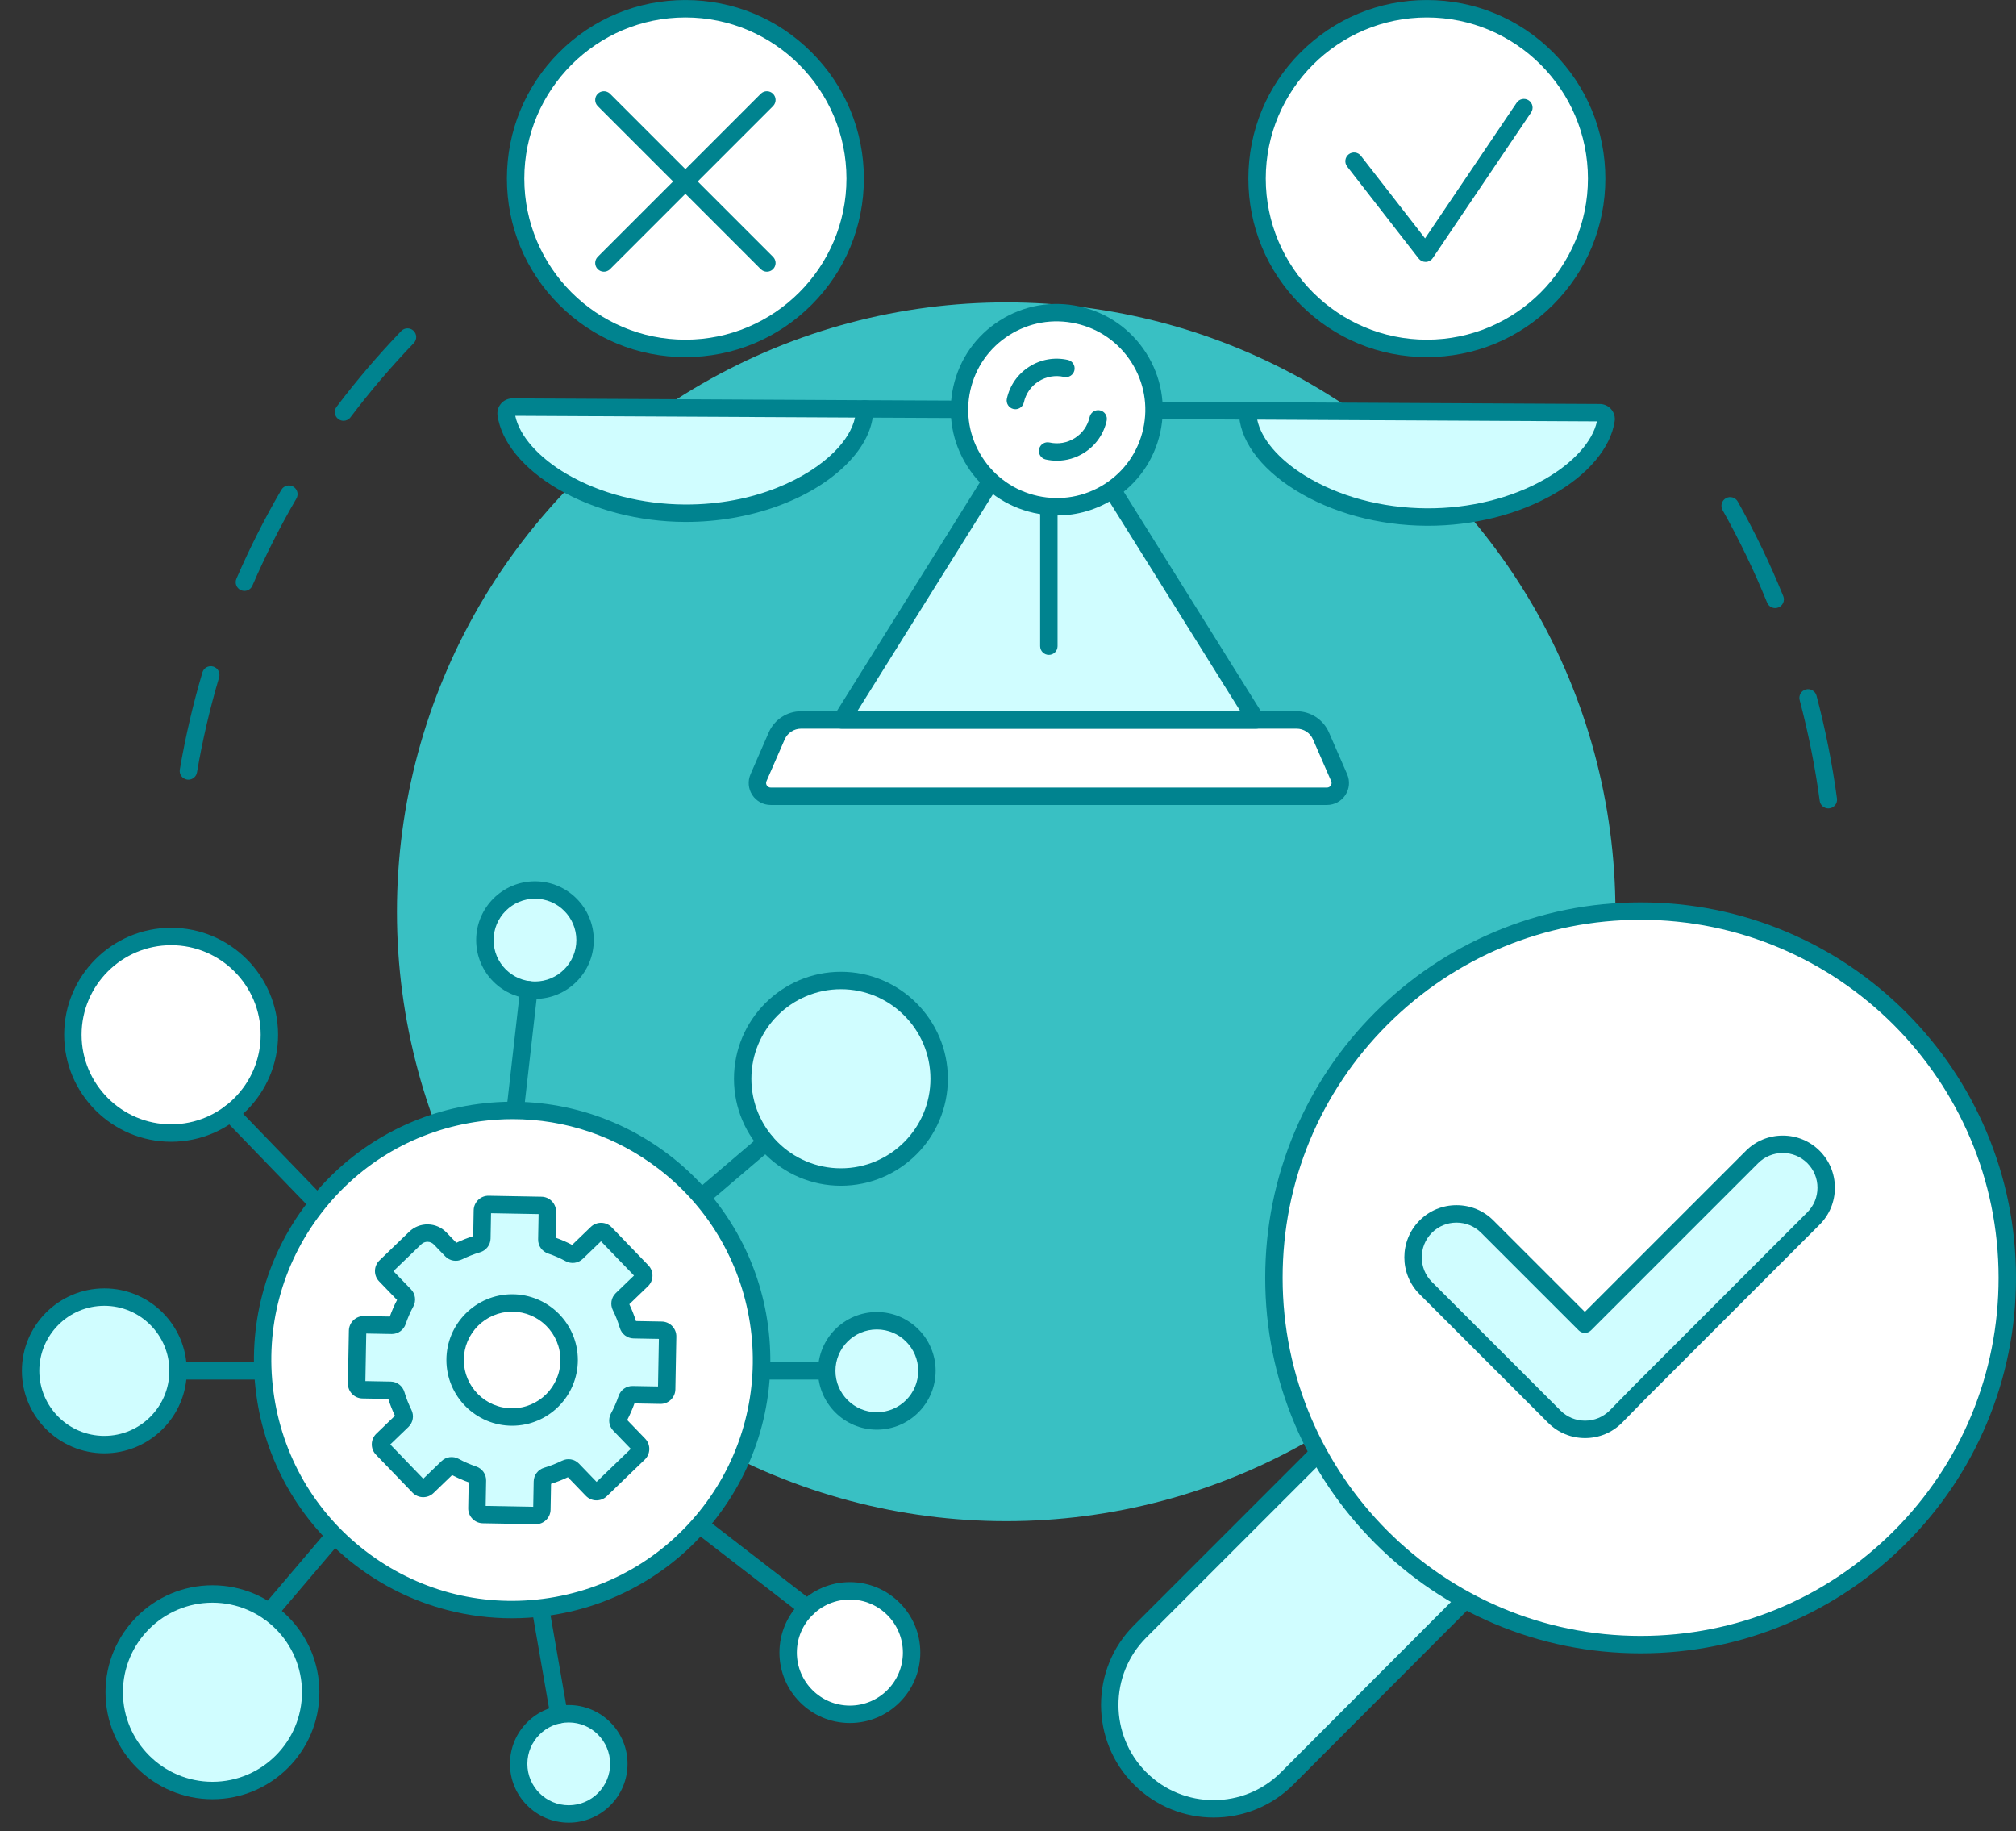 <?xml version="1.0" encoding="UTF-8" standalone="no"?><svg xmlns="http://www.w3.org/2000/svg" xmlns:xlink="http://www.w3.org/1999/xlink" fill="#000000" height="2369.5" preserveAspectRatio="xMidYMid meet" version="1" viewBox="707.0 820.4 2609.3 2369.5" width="2609.3" zoomAndPan="magnify"><rect x="707.0" y="820.4" width="2609.3" height="2369.5" fill="#333333" stroke="none"/><g><g><g id="change1_33"><path d="M3073.424,1866.458c-5.75,0-10.6-4.328-11.189-10.073c-5.922-43.788-14.644-87.544-25.922-130.059 c-1.595-6.014,1.987-12.184,8.002-13.78c6.015-1.596,12.185,1.986,13.78,8.002c11.542,43.509,20.461,88.289,26.509,133.098 c0.036,0.268,0.062,0.538,0.08,0.809c0.385,6.211-4.333,11.596-10.545,11.981 C3073.899,1866.45,3073.66,1866.458,3073.424,1866.458z M3004.629,1607.259c-4.451,0-8.667-2.654-10.444-7.033 c-16.61-40.922-36.012-81.225-57.668-119.791c-3.047-5.426-1.118-12.294,4.308-15.341c5.425-3.046,12.294-1.118,15.341,4.308 c22.118,39.388,41.934,80.552,58.9,122.349c2.34,5.766-0.437,12.337-6.203,14.677 C3007.475,1606.992,3006.04,1607.259,3004.629,1607.259z" fill="#00838f"/></g><g id="change1_34"><path d="M950.846,1829.296c-0.631,0-1.269-0.053-1.912-0.163c-6.134-1.049-10.255-6.872-9.207-13.005 c7.24-42.335,17.081-84.6,29.25-125.621c1.769-5.966,8.039-9.369,14.006-7.598c5.966,1.769,9.368,8.04,7.597,14.006 c-11.916,40.167-21.552,81.554-28.641,123.01C960.999,1825.417,956.234,1829.296,950.846,1829.296z M1023.324,1585.011 c-1.493,0-3.009-0.298-4.466-0.929c-5.712-2.47-8.339-9.102-5.87-14.814c17.004-39.323,36.578-78.049,58.178-115.103 c3.134-5.376,10.033-7.193,15.408-4.06c5.376,3.134,7.193,10.033,4.06,15.408c-21.149,36.282-40.314,74.199-56.962,112.699 C1031.833,1582.467,1027.682,1585.011,1023.324,1585.011z M1151.619,1364.879c-2.366,0-4.75-0.742-6.783-2.277 c-4.965-3.751-5.95-10.816-2.2-15.781c25.815-34.176,53.971-67.185,83.687-98.108c4.313-4.487,11.445-4.628,15.931-0.318 c4.487,4.312,4.629,11.444,0.317,15.931c-29.101,30.284-56.675,62.609-81.954,96.077 C1158.402,1363.334,1155.031,1364.879,1151.619,1364.879z" fill="#00838f"/></g><g id="change2_1"><circle cx="2009.299" cy="2000.208" fill="#39c0c3" r="788.527"/></g></g><g><g><g><g id="change3_9"><circle cx="928.482" cy="2159.337" fill="#ffffff" r="127.158"/></g><g id="change1_35"><path d="M928.482,2297.762c-76.327,0-138.425-62.097-138.425-138.425s62.097-138.425,138.425-138.425 s138.425,62.097,138.425,138.425C1066.907,2235.665,1004.81,2297.762,928.482,2297.762z M928.482,2043.446 c-63.902,0-115.891,51.989-115.891,115.891c0,63.902,51.989,115.891,115.891,115.891s115.891-51.989,115.891-115.891 C1044.373,2095.435,992.385,2043.446,928.482,2043.446z" fill="#00838f"/></g></g><g><g id="change4_3"><circle cx="981.979" cy="3010.091" fill="#d0fdff" r="127.158" transform="rotate(-45.001 981.949 3010.117)"/></g><g id="change1_7"><path d="M981.979,3148.516c-76.327,0-138.425-62.097-138.425-138.426 c0-76.327,62.097-138.425,138.425-138.425s138.425,62.097,138.425,138.425 C1120.405,3086.418,1058.306,3148.516,981.979,3148.516z M981.979,2894.199c-63.902,0-115.891,51.989-115.891,115.891 s51.989,115.892,115.891,115.892s115.891-51.99,115.891-115.892S1045.881,2894.199,981.979,2894.199z" fill="#00838f"/></g></g><g><g id="change3_2"><circle cx="1806.996" cy="2958.763" fill="#ffffff" r="79.895"/></g><g id="change1_16"><path d="M1806.996,3049.924c-50.267,0-91.163-40.894-91.163-91.162s40.895-91.163,91.163-91.163 c50.268,0,91.163,40.895,91.163,91.163S1857.263,3049.924,1806.996,3049.924z M1806.996,2890.133 c-37.842,0-68.628,30.787-68.628,68.629c0,37.842,30.786,68.628,68.628,68.628s68.628-30.786,68.628-68.628 C1875.625,2920.921,1844.839,2890.133,1806.996,2890.133z" fill="#00838f"/></g></g><g><g id="change4_2"><circle cx="842.022" cy="2594.211" fill="#d0fdff" r="95.435" transform="rotate(-45.001 841.996 2594.233)"/></g><g id="change1_32"><path d="M842.043,2700.926c-58.837,0-106.704-47.867-106.704-106.703 c0-58.837,47.867-106.704,106.704-106.704c58.837,0,106.704,47.867,106.704,106.704 C948.747,2653.059,900.88,2700.926,842.043,2700.926z M842.043,2510.054c-46.411,0-84.169,37.758-84.169,84.169 s37.759,84.169,84.169,84.169s84.169-37.759,84.169-84.169S888.454,2510.054,842.043,2510.054z" fill="#00838f"/></g></g><g><g id="change4_4"><circle cx="1841.893" cy="2594.223" fill="#d0fdff" r="64.829"/></g><g id="change1_17"><path d="M1841.894,2670.319c-41.959,0-76.096-34.136-76.096-76.096s34.137-76.096,76.096-76.096 s76.096,34.137,76.096,76.096S1883.853,2670.319,1841.894,2670.319z M1841.894,2540.66c-29.534,0-53.562,24.029-53.562,53.563 s24.027,53.562,53.562,53.562c29.534,0,53.562-24.028,53.562-53.562S1871.428,2540.66,1841.894,2540.66z" fill="#00838f"/></g></g><g><g id="change4_11"><circle cx="1443.091" cy="3102.761" fill="#d0fdff" r="64.829"/></g><g id="change1_20"><path d="M1443.12,3178.867c-41.959,0-76.096-34.136-76.096-76.096c0-41.96,34.137-76.096,76.096-76.096 s76.096,34.136,76.096,76.096C1519.216,3144.731,1485.079,3178.867,1443.12,3178.867z M1443.12,3049.21 c-29.534,0-53.562,24.029-53.562,53.562c0,29.534,24.027,53.563,53.562,53.563c29.534,0,53.562-24.029,53.562-53.563 C1496.681,3073.239,1472.654,3049.21,1443.12,3049.21z" fill="#00838f"/></g></g><g><g id="change4_8"><circle cx="1399.396" cy="2036.843" fill="#d0fdff" r="64.828"/></g><g id="change1_3"><path d="M1399.418,2112.944c-41.959,0-76.096-34.137-76.096-76.096c0-41.959,34.137-76.096,76.096-76.096 s76.096,34.137,76.096,76.096S1441.377,2112.944,1399.418,2112.944z M1399.418,1983.286c-29.534,0-53.562,24.027-53.562,53.562 c0,29.534,24.027,53.562,53.562,53.562s53.562-24.028,53.562-53.562S1428.952,1983.286,1399.418,1983.286z" fill="#00838f"/></g></g><g><g id="change4_9"><circle cx="1795.398" cy="2216.271" fill="#d0fdff" r="127.158"/></g><g id="change1_11"><path d="M1795.398,2354.697c-76.328,0-138.425-62.097-138.425-138.426 c0-76.327,62.097-138.426,138.425-138.426c76.327,0,138.425,62.097,138.425,138.426 C1933.823,2292.599,1871.726,2354.697,1795.398,2354.697z M1795.398,2100.38c-63.902,0-115.891,51.989-115.891,115.891 s51.989,115.891,115.891,115.891c63.902,0,115.891-51.989,115.891-115.891S1859.301,2100.38,1795.398,2100.38z" fill="#00838f"/></g></g><g id="change1_21"><path d="M1139.636,2411.091c-2.948,0-5.892-1.15-8.103-3.437l-134.434-139.091 c-4.325-4.475-4.203-11.607,0.271-15.932c4.475-4.325,11.607-4.203,15.932,0.271l134.434,139.091 c4.325,4.475,4.203,11.607-0.271,15.932C1145.277,2410.04,1142.455,2411.091,1139.636,2411.091z" fill="#00838f"/></g><g id="change1_22"><path d="M1528.772,2454.315c-3.185,0-6.351-1.343-8.579-3.958c-4.037-4.735-3.471-11.846,1.265-15.884 l169.62-144.61c4.734-4.037,11.846-3.471,15.884,1.264c4.037,4.736,3.471,11.846-1.265,15.884l-169.62,144.611 C1533.955,2453.431,1531.357,2454.315,1528.772,2454.315z" fill="#00838f"/></g><g id="change1_23"><path d="M1430.514,3050.457c-5.375,0-10.133-3.859-11.086-9.336l-31.109-178.665 c-1.067-6.13,3.036-11.965,9.167-13.032c6.133-1.073,11.966,3.036,13.033,9.167l31.109,178.665 c1.067,6.13-3.037,11.965-9.167,13.032C1431.806,3050.402,1431.155,3050.457,1430.514,3050.457z" fill="#00838f"/></g><g id="change1_24"><path d="M1751.76,2912.329c-2.405,0-4.828-0.767-6.878-2.351l-185.845-143.524 c-4.925-3.804-5.834-10.88-2.031-15.804c3.804-4.925,10.88-5.835,15.804-2.031l185.845,143.524 c4.925,3.804,5.834,10.88,2.031,15.804C1758.465,2910.823,1755.13,2912.329,1751.76,2912.329z" fill="#00838f"/></g><g id="change1_25"><path d="M1777.065,2605.49h-153.017c-6.223,0-11.267-5.044-11.267-11.267s5.045-11.267,11.267-11.267 h153.017c6.223,0,11.267,5.044,11.267,11.267S1783.287,2605.49,1777.065,2605.49z" fill="#00838f"/></g><g id="change1_26"><path d="M1055.635,2917.701c-2.581,0-5.175-0.882-7.294-2.686c-4.74-4.032-5.314-11.143-1.283-15.882 l99.033-116.428c4.032-4.739,11.143-5.315,15.883-1.283c4.74,4.032,5.314,11.143,1.283,15.882l-99.033,116.428 C1061.995,2916.353,1058.824,2917.701,1055.635,2917.701z" fill="#00838f"/></g><g id="change1_27"><path d="M1067.092,2605.49H937.48c-6.223,0-11.267-5.044-11.267-11.267s5.045-11.267,11.267-11.267 h129.612c6.223,0,11.267,5.044,11.267,11.267S1073.314,2605.49,1067.092,2605.49z" fill="#00838f"/></g><g id="change1_28"><path d="M1370.168,2300.115c-0.426,0-0.856-0.023-1.288-0.073c-6.183-0.704-10.624-6.287-9.921-12.47 l21.373-187.688c0.704-6.183,6.285-10.625,12.469-9.921c6.183,0.704,10.624,6.286,9.921,12.469l-21.373,187.688 C1380.693,2295.871,1375.819,2300.115,1370.168,2300.115z" fill="#00838f"/></g><g><g id="change3_4"><circle cx="1369.845" cy="2580.181" fill="#ffffff" r="322.895"/></g><g id="change1_18"><path d="M1369.428,2914.384c-28.295,0.001-56.405-3.604-83.993-10.792 c-43.294-11.28-83.382-30.931-119.153-58.41c-35.771-27.478-65.094-61.146-87.154-100.067 c-21.304-37.588-34.967-78.465-40.608-121.491c-5.641-43.027-2.979-86.044,7.915-127.854 c11.28-43.293,30.931-83.382,58.41-119.152c27.477-35.771,61.146-65.094,100.067-87.154 c37.589-21.304,78.464-34.967,121.492-40.608c43.026-5.641,86.043-2.979,127.854,7.915 c43.294,11.28,83.382,30.931,119.153,58.41c35.771,27.478,65.094,61.146,87.154,100.067 c21.304,37.589,34.967,78.465,40.608,121.492c5.641,43.026,2.979,86.043-7.915,127.853 c-11.28,43.294-30.932,83.382-58.41,119.153c-27.477,35.771-61.146,65.094-100.067,87.153 c-37.589,21.304-78.464,34.967-121.492,40.609C1398.653,2913.426,1384.014,2914.384,1369.428,2914.384z M1370.486,2268.501 c-13.651,0-27.391,0.893-41.153,2.697c-82.532,10.821-155.911,53.135-206.618,119.146 c-50.707,66.011-72.673,147.818-61.852,230.351c10.821,82.532,53.135,155.91,119.146,206.618 c66.011,50.708,147.821,72.677,230.351,61.852c82.532-10.821,155.91-53.135,206.618-119.146 c104.677-136.268,78.975-332.292-57.293-436.969C1504.68,2290.798,1438.706,2268.501,1370.486,2268.501z" fill="#00838f"/></g></g></g><g><g id="change4_7"><path d="M1331.342,2386.69l-0.662,36.106c-0.062,3.373-2.347,6.238-5.581,7.201 c-8.56,2.547-16.816,5.806-24.701,9.712c-3.025,1.499-6.648,0.953-8.991-1.478l-14.734-15.284 c-8.74-9.067-23.176-9.332-32.242-0.591l-38.425,37.042c-3.147,3.034-3.238,8.044-0.205,11.192l25.066,26.002 c2.343,2.43,2.756,6.07,1.147,9.038c-4.192,7.737-7.751,15.868-10.61,24.328c-1.08,3.197-4.027,5.376-7.4,5.313l-36.107-0.662 c-4.37-0.08-7.979,3.398-8.058,7.768l-1.251,68.248c-0.08,4.37,3.398,7.978,7.768,8.059l36.107,0.662 c3.373,0.062,6.238,2.347,7.201,5.582c2.547,8.56,5.806,16.816,9.711,24.701c1.499,3.025,0.953,6.647-1.478,8.991l-26.002,25.066 c-3.147,3.034-3.239,8.044-0.205,11.191l47.374,49.144c3.034,3.146,8.044,3.239,11.191,0.205l26.002-25.066 c2.43-2.343,6.07-2.756,9.038-1.147c7.737,4.192,15.868,7.751,24.328,10.61c3.197,1.08,5.375,4.027,5.313,7.4l-0.662,36.106 c-0.08,4.37,3.398,7.978,7.768,8.059l68.248,1.251c4.37,0.081,7.979-3.398,8.058-7.768l0.662-36.106 c0.062-3.373,2.347-6.238,5.581-7.201c8.56-2.547,16.816-5.805,24.701-9.711c3.025-1.499,6.648-0.953,8.991,1.478l25.066,26.002 c3.034,3.147,8.044,3.239,11.191,0.205l49.144-47.374c3.148-3.034,3.239-8.044,0.205-11.191l-25.066-26.002 c-2.343-2.43-2.756-6.07-1.147-9.038c4.192-7.737,7.751-15.868,10.61-24.328c1.081-3.197,4.027-5.376,7.4-5.313l36.107,0.662 c4.37,0.081,7.978-3.398,8.058-7.768l1.251-68.248c0.08-4.37-3.398-7.978-7.768-8.059l-36.107-0.662 c-3.373-0.062-6.238-2.347-7.201-5.582c-2.547-8.559-5.806-16.816-9.711-24.701c-1.499-3.025-0.953-6.648,1.478-8.991 l26.002-25.066c3.146-3.034,3.238-8.044,0.205-11.191l-47.374-49.144c-3.034-3.146-8.044-3.239-11.191-0.205l-26.002,25.066 c-2.43,2.343-6.07,2.756-9.038,1.147c-7.737-4.192-15.867-7.751-24.328-10.61c-3.197-1.08-5.375-4.027-5.313-7.4l0.662-36.106 c0.08-4.37-3.398-7.978-7.768-8.059l-68.248-1.251C1335.03,2378.842,1331.422,2382.32,1331.342,2386.69z" fill="#d0fdff"/></g><g id="change1_19"><path d="M1400.44,2792.707c-0.119,0-0.236-0.001-0.355-0.004l-68.25-1.251 c-10.574-0.195-19.02-8.955-18.827-19.529l0.614-33.457c-7.349-2.61-14.545-5.749-21.456-9.357l-24.094,23.227 c-7.615,7.341-19.783,7.116-27.123-0.497l-47.374-49.144c-3.556-3.688-5.462-8.541-5.369-13.664 c0.094-5.123,2.178-9.903,5.868-13.459l24.093-23.225c-3.353-7.039-6.226-14.346-8.563-21.784l-33.457-0.614 c-5.122-0.093-9.902-2.176-13.459-5.866c-3.555-3.689-5.462-8.541-5.368-13.664l1.251-68.247 c0.094-5.123,2.177-9.903,5.866-13.459c3.689-3.555,8.55-5.467,13.665-5.369l33.456,0.614c2.609-7.346,5.748-14.544,9.356-21.456 l-23.227-24.094c-3.556-3.689-5.462-8.541-5.369-13.664c0.094-5.123,2.177-9.903,5.866-13.459l38.425-37.042 c6.552-6.316,15.178-9.713,24.27-9.535c9.098,0.167,17.588,3.867,23.904,10.418l12.894,13.375 c7.039-3.353,14.346-6.226,21.784-8.564l0.614-33.455c0.094-5.123,2.176-9.902,5.866-13.459 c3.688-3.555,8.514-5.474,13.664-5.369l68.248,1.251c5.123,0.094,9.903,2.177,13.459,5.866c3.556,3.689,5.462,8.541,5.368,13.664 l-0.613,33.456c7.349,2.61,14.545,5.749,21.455,9.357l24.095-23.227c7.615-7.339,19.781-7.116,27.122,0.497l47.374,49.144 c3.556,3.689,5.462,8.541,5.368,13.665s-2.177,9.902-5.866,13.458l-24.094,23.227c3.353,7.04,6.226,14.347,8.563,21.783 l33.456,0.614c10.575,0.195,19.021,8.957,18.827,19.53l-1.251,68.248c-0.094,5.123-2.177,9.902-5.866,13.458 c-3.689,3.556-8.547,5.492-13.666,5.368l-33.455-0.613c-2.609,7.347-5.748,14.544-9.356,21.456l23.227,24.094 c3.556,3.689,5.462,8.541,5.368,13.664c-0.094,5.123-2.178,9.903-5.868,13.459l-49.142,47.372 c-3.688,3.557-8.552,5.445-13.664,5.369c-5.122-0.094-9.902-2.177-13.459-5.866l-23.227-24.095 c-7.039,3.353-14.346,6.226-21.784,8.564l-0.614,33.456C1419.423,2784.332,1410.855,2792.706,1400.44,2792.707z M1335.601,2768.983l61.544,1.128l0.601-32.755c0.151-8.26,5.629-15.411,13.632-17.793c7.857-2.338,15.566-5.368,22.913-9.008 c7.485-3.706,16.367-2.197,22.105,3.754l22.739,23.589l44.316-42.721l-22.739-23.588c-5.737-5.952-6.92-14.884-2.942-22.226 c3.906-7.209,7.218-14.802,9.842-22.568c2.673-7.908,9.985-13.152,18.279-12.971l32.758,0.601l1.128-61.544l-32.755-0.601 c-8.26-0.149-15.411-5.628-17.793-13.632c-2.337-7.856-5.369-15.566-9.008-22.914c-3.707-7.482-2.198-16.365,3.755-22.104 l23.589-22.74l-42.721-44.316l-23.589,22.74c-5.952,5.737-14.885,6.92-22.227,2.942c-7.207-3.905-14.799-7.217-22.568-9.843 c-7.909-2.672-13.122-10.019-12.97-18.28l0.601-32.756l-61.544-1.128l-0.6,32.755c-0.151,8.26-5.629,15.411-13.633,17.793 c-7.858,2.338-15.568,5.369-22.914,9.009c-7.483,3.707-16.365,2.198-22.104-3.755l-14.734-15.284 c-2.138-2.219-5.013-3.471-8.094-3.528c-3.08-0.059-5.999,1.089-8.218,3.228l-36.011,34.714l22.74,23.589 c5.737,5.951,6.919,14.883,2.943,22.225c-3.907,7.21-7.218,14.803-9.843,22.569c-2.634,7.798-9.812,12.974-17.931,12.975 c-0.117,0-0.232-0.001-0.349-0.004l-32.756-0.601l-1.128,61.544l32.755,0.602c8.261,0.149,15.412,5.628,17.793,13.633 c2.338,7.858,5.369,15.567,9.008,22.913c3.706,7.483,2.198,16.365-3.754,22.104l-23.59,22.74l42.721,44.316l23.589-22.74 c5.953-5.738,14.884-6.918,22.226-2.943c7.208,3.906,14.801,7.218,22.568,9.844c7.909,2.671,13.122,10.019,12.971,18.28 L1335.601,2768.983z M1331.342,2386.69h0.01H1331.342z" fill="#00838f"/></g></g><g><g id="change3_5"><circle cx="1369.846" cy="2580.181" fill="#ffffff" r="73.79"/></g><g id="change1_4"><path d="M1369.845,2665.236c-46.9,0-85.056-38.156-85.056-85.055c0-46.9,38.156-85.058,85.057-85.058 c46.901,0,85.057,38.156,85.057,85.058C1454.903,2627.08,1416.746,2665.236,1369.845,2665.236z M1369.845,2517.658 c-34.474,0-62.522,28.048-62.522,62.523c0,34.474,28.048,62.522,62.522,62.522c34.475,0,62.523-28.048,62.523-62.522 C1432.368,2545.705,1404.321,2517.658,1369.845,2517.658z" fill="#00838f"/></g></g></g><g><g><g id="change4_10"><path d="M2603.46,2890.754l-230.477,230.89c-52.555,52.555-137.742,52.553-190.294,0 c-52.545-52.545-52.559-137.741-0.003-190.296l230.428-230.43L2603.46,2890.754z" fill="#d0fdff"/></g><g id="change1_37"><path d="M2277.833,3172.255c-37.343,0-74.682-14.213-103.11-42.642 c-56.859-56.858-56.86-149.374-0.003-206.23l230.428-230.428c4.401-4.4,11.533-4.4,15.934,0c4.401,4.401,4.4,11.533,0,15.934 l-230.428,230.428c-48.071,48.072-48.07,126.291,0.003,174.364c48.072,48.07,126.288,48.07,174.36,0l230.47-230.884 c4.398-4.405,11.531-4.41,15.934-0.015c4.405,4.397,4.41,11.53,0.015,15.934l-230.478,230.891 C2352.524,3158.037,2315.176,3172.255,2277.833,3172.255z" fill="#00838f"/></g></g><g><g id="change3_12"><path d="M2830.437,1999.3c-262.12,0-474.604,212.484-474.602,474.601 c0.009,262.106,212.493,474.591,474.588,474.588c262.117,0.003,474.602-212.482,474.602-474.602 C3305.026,2211.795,3092.541,1999.311,2830.437,1999.3z" fill="#ffffff"/></g><g id="change1_38"><path d="M2830.429,2959.757c-0.004,0-0.002,0-0.006,0c-65.583,0.001-129.21-12.846-189.114-38.184 c-57.856-24.472-109.814-59.502-154.43-104.119c-44.617-44.616-79.648-96.575-104.121-154.431 c-25.339-59.906-38.188-123.536-38.191-189.12c0-65.588,12.847-129.219,38.185-189.127 c24.471-57.859,59.503-109.818,104.12-154.436c44.618-44.617,96.578-79.648,154.436-104.121 c59.908-25.339,123.54-38.186,189.128-38.186l0,0c65.584,0.003,129.213,12.853,189.118,38.192 c57.856,24.473,109.815,59.505,154.431,104.121c44.616,44.616,79.647,96.574,104.12,154.429 c25.338,59.904,38.185,123.531,38.185,189.113c0,65.588-12.847,129.219-38.186,189.128 c-24.471,57.859-59.503,109.819-104.121,154.436c-44.617,44.618-96.578,79.65-154.435,104.121 C2959.646,2946.909,2896.013,2959.757,2830.429,2959.757z M2830.437,2010.567c-123.764,0-240.118,48.195-327.629,135.707 c-87.512,87.511-135.707,203.865-135.705,327.627c0.007,255.479,207.852,463.324,463.321,463.322 c123.762,0.001,240.116-48.193,327.627-135.706c87.512-87.511,135.708-203.866,135.708-327.629 C3293.759,2218.438,3085.892,2010.603,2830.437,2010.567L2830.437,2010.567z" fill="#00838f"/></g></g><g><g id="change4_6"><path d="M2758.542,2669.964c-15.058,0-29.186-5.833-39.786-16.429l-166.391-166.399 c-21.936-21.936-21.936-57.627,0-79.564c10.596-10.596,24.724-16.433,39.782-16.433s29.186,5.837,39.782,16.433l126.308,126.304 l216.382-216.387c10.596-10.596,24.724-16.433,39.786-16.433c15.058,0,29.186,5.838,39.782,16.433 c10.596,10.596,16.433,24.724,16.433,39.782c0,15.063-5.837,29.191-16.433,39.786l-223.929,223.925l-31.818,32.434 C2787.729,2664.127,2773.6,2669.964,2758.542,2669.964z" fill="#d0fdff"/></g><g id="change1_9"><path d="M2758.542,2681.231c-18.066,0-35.025-7.005-47.751-19.727l-166.391-166.4 c-26.329-26.329-26.329-69.169,0-95.498c12.725-12.726,29.682-19.733,47.748-19.733c18.066,0,35.025,7.008,47.75,19.733 l118.34,118.337l208.416-208.42c12.725-12.726,29.684-19.733,47.753-19.733c18.066,0,35.024,7.008,47.75,19.732 c12.726,12.726,19.734,29.683,19.734,47.749c0,18.069-7.008,35.029-19.734,47.753l-223.888,223.883l-31.783,32.399 c-0.025,0.027-0.051,0.053-0.077,0.079C2793.605,2674.184,2776.606,2681.231,2758.542,2681.231z M2592.147,2402.407 c-12.046,0-23.345,4.664-31.815,13.133c-17.542,17.542-17.542,46.087,0,63.63l166.39,166.398 c8.47,8.467,19.771,13.13,31.819,13.13c12.029,0,23.356-4.693,31.899-13.214l31.776-32.391c0.024-0.026,0.05-0.052,0.076-0.077 l223.93-223.925c8.469-8.469,13.134-19.769,13.134-31.819c0-12.047-4.664-23.346-13.134-31.815 c-8.469-8.468-19.768-13.133-31.816-13.133c-12.049,0-23.35,4.664-31.819,13.133l-216.382,216.386 c-4.401,4.401-11.533,4.401-15.934,0l-126.307-126.303C2615.494,2407.071,2604.195,2402.407,2592.147,2402.407z" fill="#00838f"/></g></g></g><g><g><g><g id="change3_6"><path d="M1886.996,1752.016h-143.11c-13.707,0-26.108,8.108-31.573,20.644l-23.569,54.058 c-4.943,11.339,3.389,24.014,15.787,24.014h719.979c12.397,0,20.73-12.675,15.787-24.014l-23.569-54.058 c-5.466-12.536-17.866-20.644-31.573-20.644h-399.176H1886.996z" fill="#ffffff"/></g><g id="change1_29"><path d="M2424.509,1861.998H1704.53c-9.647,0-18.559-4.813-23.839-12.875 c-5.266-8.041-6.117-18.1-2.276-26.909l23.569-54.058c7.26-16.65,23.707-27.408,41.901-27.408h641.267 c18.195,0,34.642,10.758,41.902,27.408l23.569,54.058c3.841,8.81,2.989,18.869-2.277,26.91 C2443.068,1857.185,2434.156,1861.998,2424.509,1861.998z M1743.886,1763.284c-9.229,0-17.568,5.449-21.245,13.88 l-23.568,54.058c-1.102,2.527-0.178,4.567,0.471,5.557c0.529,0.808,2.074,2.687,4.987,2.687h719.979 c2.913,0,4.458-1.878,4.987-2.687c0.65-0.99,1.573-3.031,0.471-5.558l-23.569-54.057c-3.676-8.431-12.016-13.88-21.245-13.88 H1743.886z" fill="#00838f"/></g></g><g><g><g id="change4_12"><path d="M1986.324 1448.06L1796.278 1752.016 2332.761 1752.016 2146.378 1453.832z" fill="#d0fdff"/></g><g id="change1_30"><path d="M2332.761,1763.284h-536.484c-4.096,0-7.87-2.224-9.855-5.806s-1.87-7.961,0.302-11.435 l190.046-303.956c3.299-5.276,10.25-6.879,15.527-3.58c5.276,3.299,6.878,10.251,3.58,15.527l-179.267,286.716h495.822 l-175.608-280.945c-3.299-5.276-1.694-12.228,3.581-15.526c5.278-3.299,12.229-1.694,15.526,3.582l186.384,298.184 c2.171,3.474,2.286,7.851,0.301,11.434C2340.631,1761.06,2336.858,1763.284,2332.761,1763.284z" fill="#00838f"/></g></g><g><g id="change3_10"><path d="M2064.52,1475.185v181.335V1475.185z" fill="#ffffff"/></g><g id="change1_36"><path d="M2064.52,1667.788c-6.223,0-11.267-5.045-11.267-11.267v-181.336 c0-6.223,5.044-11.267,11.267-11.267c6.223,0,11.267,5.045,11.267,11.267v181.336 C2075.787,1662.743,2070.743,1667.788,2064.52,1667.788z" fill="#00838f"/></g></g></g></g><g><g><g id="change4_5"><path d="M1826.172,1349.503c-0.264,65.297-104.582,135.655-232.912,134.992 c-122.214-0.631-222.13-65.446-231.149-128.021c-0.712-4.942,3.231-9.351,8.235-9.324L1826.172,1349.503z" fill="#d0fdff"/></g><g id="change1_8"><path d="M1595.025,1495.767c-0.613,0-1.21-0.002-1.823-0.005 c-59.202-0.306-117.315-15.332-163.635-42.312c-44.998-26.21-73.649-60.971-78.607-95.369c-0.804-5.57,0.866-11.21,4.578-15.474 c3.724-4.277,9.101-6.724,14.765-6.724c0.034,0,0.067,0,0.102,0l455.825,2.353c6.217,0.032,11.234,5.095,11.209,11.312 c-0.099,24.386-12.323,49.337-35.353,72.155C1755.902,1467.467,1676.69,1495.767,1595.025,1495.767z M1373.898,1358.436 c5.51,26.145,30.243,54.126,67.011,75.542c42.965,25.025,97.09,38.965,152.41,39.25c91.535,0.462,159.647-34.575,192.907-67.531 c14.898-14.761,24.222-30.113,27.428-44.991L1373.898,1358.436z" fill="#00838f"/></g></g><g><g id="change4_1"><path d="M2321.735,1352.062c-0.265,65.297,103.481,136.728,231.811,137.391 c122.214,0.631,222.65-63.15,232.173-125.63c0.752-4.935-3.155-9.383-8.16-9.409L2321.735,1352.062z" fill="#d0fdff"/></g><g id="change1_5"><path d="M2555.331,1500.725c-0.616,0-1.226-0.001-1.843-0.005 c-62.328-0.322-122.71-16.715-170.023-46.159c-46.538-28.961-73.143-66.338-72.996-102.546c0.012-2.99,1.211-5.853,3.337-7.958 c2.124-2.105,4.983-3.262,7.988-3.263l455.825,2.353c5.698,0.029,11.09,2.534,14.796,6.87c3.671,4.295,5.29,9.947,4.444,15.505 c-5.237,34.353-34.173,68.824-79.39,94.574C2671.414,1486.322,2613.897,1500.725,2555.331,1500.725z M2334.191,1363.393 c5.204,24.708,27.241,50.916,61.179,72.036c43.822,27.272,100.018,42.456,158.234,42.757 c55.302,0.316,109.55-13.093,152.711-37.671c36.939-21.036,61.896-48.767,67.608-74.851L2334.191,1363.393z" fill="#00838f"/></g></g><g><g id="change3_7"><path d="M2321.735,1352.062l-121.142-0.64L2321.735,1352.062z" fill="#ffffff"/></g><g id="change1_31"><path d="M2321.736,1363.328c-0.02,0-0.04,0-0.06,0l-121.142-0.639 c-6.223-0.033-11.241-5.104-11.207-11.326c0.032-6.202,5.071-11.208,11.266-11.208c0.02,0,0.04,0,0.06,0l121.142,0.639 c6.223,0.033,11.241,5.104,11.207,11.326C2332.969,1358.323,2327.931,1363.328,2321.736,1363.328z" fill="#00838f"/></g></g><g><g id="change3_8"><path d="M1948.913,1350.078l-122.741-0.574L1948.913,1350.078z" fill="#ffffff"/></g><g id="change1_6"><path d="M1948.914,1361.345c-0.018,0-0.035,0-0.054,0l-122.741-0.574 c-6.223-0.029-11.244-5.098-11.214-11.32c0.029-6.205,5.068-11.215,11.266-11.215c0.018,0,0.035,0,0.054,0l122.741,0.574 c6.223,0.029,11.243,5.098,11.214,11.32C1960.151,1356.334,1955.112,1361.345,1948.914,1361.345z" fill="#00838f"/></g></g></g><g><g><g id="change3_3"><ellipse cx="2074.755" cy="1350.651" fill="#ffffff" rx="125.535" ry="125.874" transform="rotate(-77.484 2074.916 1350.693)"/></g><g id="change1_2"><path d="M2075.17,1487.401c-9.996,0-20.06-1.096-30.055-3.314c-35.757-7.936-66.293-29.286-85.983-60.117 c-19.696-30.84-26.182-67.475-18.263-103.155c7.919-35.679,29.294-66.13,60.188-85.742 c30.885-19.607,67.587-26.035,103.342-18.098c35.757,7.936,66.294,29.286,85.983,60.117 c19.697,30.84,26.183,67.475,18.263,103.155c-7.918,35.679-29.293,66.13-60.187,85.742 C2126.207,1480.116,2100.931,1487.401,2075.17,1487.401z M1951.869,1323.257l10.999,2.442 c-6.612,29.792-1.194,60.386,15.256,86.144c16.457,25.768,41.981,43.612,71.874,50.247c29.895,6.635,60.571,1.264,86.383-15.123 c25.802-16.381,43.654-41.809,50.265-71.6c6.613-29.793,1.195-60.386-15.255-86.145c-16.458-25.768-41.982-43.613-71.875-50.247 c-29.892-6.635-60.571-1.264-86.383,15.123c-25.803,16.381-43.654,41.809-50.267,71.601L1951.869,1323.257z" fill="#00838f"/></g></g><g><g><g id="change3_11"><path d="M2128.325,1362.421c-6.548,29.505-35.84,48.099-65.424,41.533L2128.325,1362.421z" fill="#ffffff"/></g><g id="change1_10"><path d="M2074.949,1416.551c-4.818,0-9.671-0.528-14.489-1.599c-6.075-1.348-9.906-7.366-8.558-13.441 c1.349-6.074,7.369-9.906,13.441-8.557c11.373,2.524,23.048,0.482,32.87-5.753c9.812-6.229,16.599-15.896,19.112-27.222 c1.349-6.074,7.371-9.907,13.441-8.557c6.075,1.348,9.906,7.366,8.558,13.441c-3.821,17.214-14.131,31.904-29.034,41.364 C2099.559,1413.039,2087.372,1416.551,2074.949,1416.551z" fill="#00838f"/></g></g><g><g id="change3_13"><path d="M2021.19,1338.643c6.548-29.505,35.84-48.099,65.424-41.534L2021.19,1338.643z" fill="#ffffff"/></g><g id="change1_39"><path d="M2021.201,1349.912c-0.809,0-1.629-0.087-2.451-0.27c-6.075-1.348-9.906-7.366-8.558-13.44 c3.82-17.214,14.13-31.904,29.033-41.364c14.894-9.455,32.592-12.554,49.831-8.728c6.075,1.348,9.906,7.366,8.558,13.44 c-1.349,6.075-7.363,9.906-13.441,8.558c-11.377-2.522-23.049-0.48-32.87,5.753c-9.812,6.229-16.599,15.896-19.112,27.222 C2031.024,1346.336,2026.367,1349.912,2021.201,1349.912z" fill="#00838f"/></g></g></g></g><g><g id="change3_14"><circle cx="1594.1" cy="1051.458" fill="#ffffff" r="219.757"/></g><g id="change1_12"><path d="M1594.1,1282.481c-61.709,0-119.724-24.031-163.359-67.666 c-43.635-43.634-67.666-101.65-67.666-163.359c0-61.709,24.031-119.725,67.666-163.359 c43.634-43.635,101.65-67.666,163.359-67.666c61.708,0,119.724,24.031,163.359,67.666 c43.634,43.634,67.666,101.65,67.666,163.359c0,61.708-24.031,119.723-67.666,163.359 C1713.825,1258.451,1655.808,1282.481,1594.1,1282.481z M1594.1,842.968c-114.961,0-208.49,93.529-208.49,208.49 s93.529,208.49,208.49,208.49s208.49-93.528,208.49-208.49C1802.59,936.495,1709.062,842.968,1594.1,842.968z" fill="#00838f"/></g></g><g><g id="change3_1"><circle cx="2553.773" cy="1051.458" fill="#ffffff" r="219.757"/></g><g id="change1_1"><path d="M2553.773,1282.481c-61.709,0-119.723-24.031-163.359-67.666 c-43.634-43.634-67.665-101.65-67.665-163.359c0-61.709,24.03-119.725,67.665-163.359 c43.635-43.635,101.65-67.666,163.359-67.666s119.724,24.031,163.359,67.666c43.635,43.634,67.665,101.65,67.665,163.359 c0,61.709-24.03,119.723-67.665,163.359C2673.498,1258.451,2615.482,1282.481,2553.773,1282.481z M2553.773,842.968 c-114.961,0-208.49,93.529-208.49,208.49s93.529,208.49,208.49,208.49s208.49-93.528,208.49-208.49 C2762.263,936.495,2668.735,842.968,2553.773,842.968z" fill="#00838f"/></g></g><g id="change1_13"><path d="M1699.581,1171.946c-2.884,0-5.768-1.1-7.966-3.3l-210.962-210.962 c-4.401-4.4-4.401-11.534,0-15.934c4.4-4.401,11.534-4.401,15.934,0l210.962,210.962c4.401,4.4,4.401,11.534,0,15.934 C1705.349,1170.845,1702.465,1171.946,1699.581,1171.946z" fill="#00838f"/></g><g id="change1_14"><path d="M1488.619,1171.946c-2.884,0-5.767-1.1-7.966-3.3c-4.401-4.4-4.401-11.534,0-15.934 l210.962-210.962c4.4-4.401,11.533-4.401,15.934,0c4.401,4.4,4.401,11.534,0,15.934l-210.962,210.962 C1494.386,1170.845,1491.502,1171.946,1488.619,1171.946z" fill="#00838f"/></g><g id="change1_15"><path d="M2552.083,1159.292c-3.47,0-6.755-1.601-8.894-4.351l-92.561-119.047 c-3.819-4.913-2.933-11.991,1.98-15.811c4.915-3.82,11.992-2.933,15.811,1.979l83.025,106.784l118.57-175.524 c3.484-5.158,10.489-6.512,15.643-3.03c5.157,3.483,6.512,10.487,3.029,15.644l-127.266,188.397 c-2.02,2.992-5.352,4.833-8.96,4.954C2552.333,1159.289,2552.207,1159.292,2552.083,1159.292z" fill="#00838f"/></g></g></g></svg>